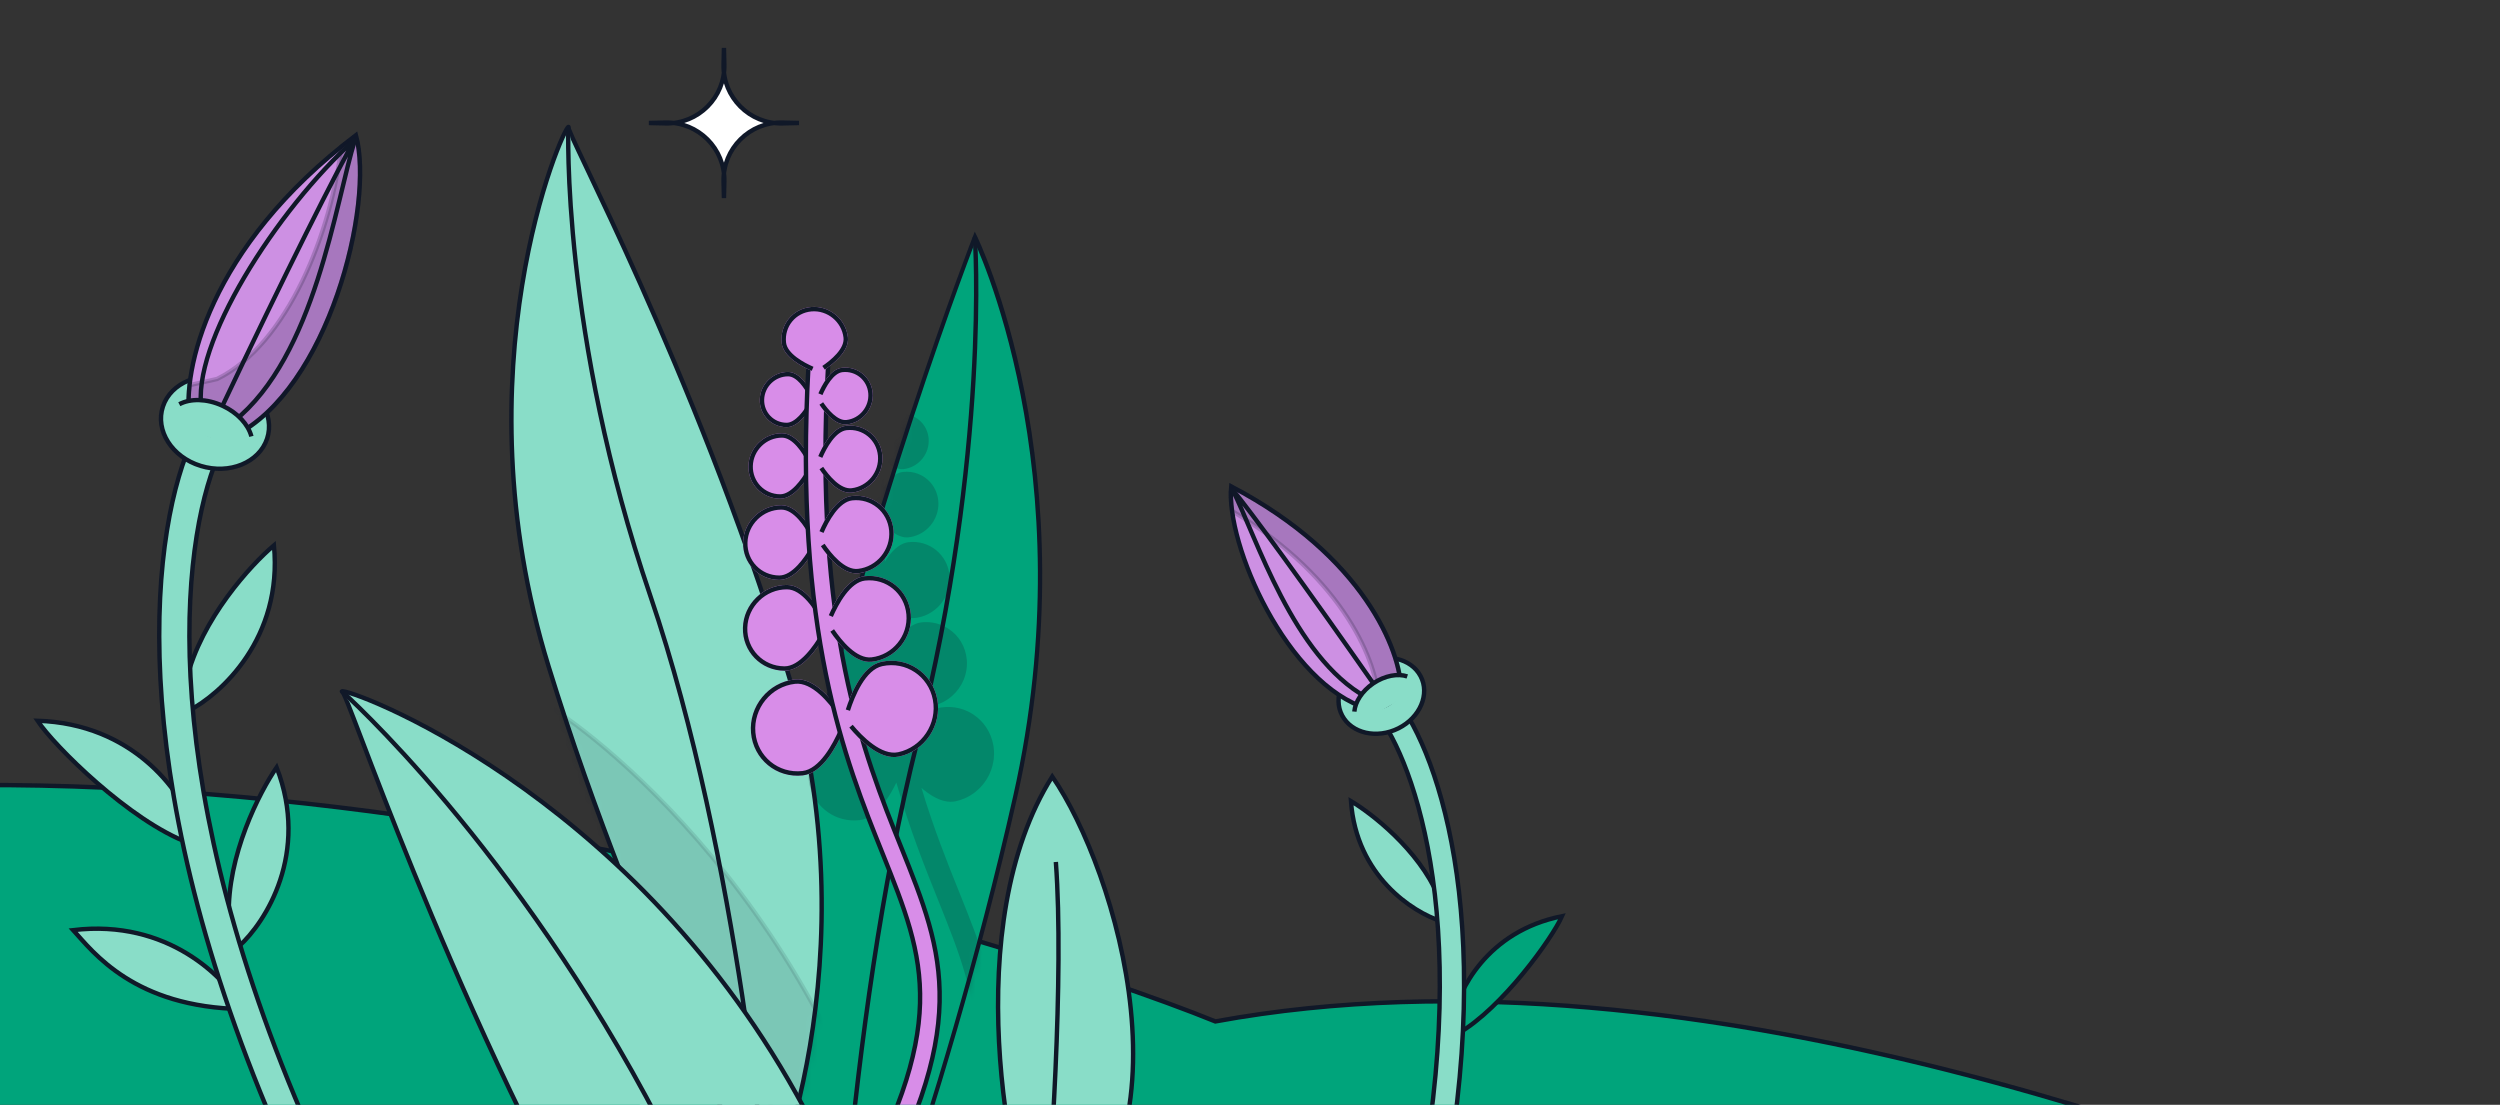 <svg width="396" height="175" viewBox="0 0 396 175" fill="none" xmlns="http://www.w3.org/2000/svg">
<rect x="0" y="0" width="396" height="175" fill="#333333" stroke="none"/>
<path d="M192.511 161.796C269.804 147.596 359.139 184.588 395.266 199.281H-241.003V123.943C-205.716 106.786 -113.841 118.687 -85.937 135.875C16.28 103.63 158.159 147.826 192.511 161.796Z" fill="#00A47B" stroke="#101828" stroke-width="0.7"/>
<path d="M160.825 126.119C149.16 177.934 131.386 221.51 132.179 221.359C132.179 221.359 114.115 184.593 125.773 132.79C137.438 80.974 154.418 37.55 154.418 37.55C154.418 37.55 172.483 74.316 160.825 126.119Z" fill="#00A47B"/>
<path d="M160.825 126.119L161.16 126.148L161.16 126.148L160.825 126.119ZM132.179 221.359L132.492 221.161C132.541 221.26 132.534 221.387 132.473 221.497C132.413 221.608 132.307 221.687 132.191 221.71L132.179 221.359ZM125.773 132.79L125.437 132.761L125.437 132.761L125.773 132.79ZM154.418 37.55L154.101 37.461L154.404 36.686L154.731 37.352L154.418 37.55ZM160.825 126.119L161.16 126.148C155.324 152.074 147.96 175.936 142.155 193.295C139.252 201.975 136.739 209.03 135.002 213.904C134.133 216.343 133.46 218.231 133.028 219.505C132.812 220.144 132.659 220.62 132.573 220.931C132.529 221.091 132.507 221.19 132.5 221.242C132.496 221.274 132.502 221.256 132.495 221.218C132.492 221.2 132.479 221.14 132.427 221.085C132.362 221.017 132.265 220.989 132.168 221.008L132.179 221.359L132.191 221.71C132.081 221.73 131.974 221.7 131.901 221.624C131.841 221.561 131.823 221.487 131.816 221.45C131.802 221.375 131.81 221.298 131.817 221.25C131.831 221.143 131.866 221 131.911 220.835C132.004 220.5 132.163 220.004 132.38 219.365C132.814 218.082 133.49 216.186 134.358 213.751C136.095 208.878 138.606 201.829 141.506 193.157C147.305 175.813 154.661 151.979 160.489 126.089L160.825 126.119ZM132.179 221.359C131.867 221.557 131.866 221.557 131.866 221.556C131.866 221.556 131.866 221.555 131.866 221.555C131.865 221.553 131.864 221.552 131.863 221.549C131.861 221.544 131.857 221.537 131.853 221.528C131.844 221.51 131.831 221.482 131.813 221.446C131.779 221.374 131.728 221.266 131.663 221.124C131.533 220.84 131.343 220.417 131.106 219.861C130.633 218.749 129.97 217.105 129.213 214.97C127.697 210.702 125.798 204.472 124.266 196.621C121.2 180.919 119.594 158.725 125.437 132.761L125.773 132.79L126.109 132.819C120.294 158.658 121.891 180.748 124.943 196.38C126.469 204.196 128.358 210.395 129.865 214.639C130.619 216.761 131.276 218.393 131.745 219.494C131.98 220.045 132.167 220.463 132.295 220.742C132.36 220.882 132.409 220.987 132.442 221.057C132.459 221.092 132.471 221.118 132.48 221.136C132.484 221.144 132.487 221.151 132.489 221.155C132.49 221.157 132.491 221.158 132.491 221.159C132.492 221.16 132.492 221.16 132.492 221.16C132.492 221.161 132.492 221.161 132.179 221.359ZM125.773 132.79L125.437 132.761C131.273 106.837 138.439 83.013 144.145 65.672C146.998 57.001 149.486 49.95 151.262 45.065C152.15 42.623 152.859 40.723 153.347 39.433C153.591 38.788 153.779 38.295 153.907 37.964C153.97 37.798 154.019 37.673 154.051 37.589C154.068 37.546 154.08 37.515 154.088 37.493C154.093 37.483 154.096 37.475 154.098 37.469C154.099 37.467 154.1 37.465 154.1 37.463C154.1 37.463 154.101 37.462 154.101 37.462C154.101 37.462 154.101 37.461 154.418 37.55C154.736 37.638 154.736 37.638 154.736 37.639C154.736 37.639 154.735 37.639 154.735 37.64C154.735 37.641 154.734 37.643 154.733 37.646C154.731 37.651 154.728 37.659 154.724 37.669C154.716 37.69 154.703 37.722 154.687 37.763C154.655 37.847 154.607 37.971 154.543 38.136C154.416 38.466 154.228 38.957 153.985 39.601C153.499 40.888 152.79 42.785 151.904 45.224C150.131 50.101 147.645 57.144 144.795 65.806C139.095 83.131 131.937 106.928 126.109 132.819L125.773 132.79ZM154.418 37.55C154.731 37.352 154.731 37.352 154.731 37.352C154.732 37.353 154.732 37.353 154.732 37.354C154.733 37.355 154.734 37.357 154.735 37.359C154.737 37.364 154.741 37.371 154.745 37.38C154.754 37.399 154.767 37.426 154.784 37.462C154.819 37.535 154.869 37.642 154.935 37.784C155.065 38.069 155.255 38.492 155.491 39.047C155.965 40.159 156.627 41.804 157.385 43.938C158.901 48.207 160.799 54.437 162.332 62.288C165.398 77.99 167.004 100.184 161.16 126.148L160.825 126.119L160.489 126.089C166.304 100.251 164.707 78.16 161.655 62.528C160.129 54.713 158.239 48.513 156.733 44.27C155.979 42.148 155.321 40.515 154.852 39.414C154.618 38.863 154.431 38.446 154.302 38.166C154.238 38.027 154.189 37.921 154.155 37.851C154.139 37.816 154.126 37.79 154.118 37.773C154.114 37.764 154.111 37.758 154.109 37.754C154.108 37.752 154.107 37.75 154.106 37.749C154.106 37.749 154.106 37.748 154.106 37.748C154.106 37.748 154.106 37.748 154.418 37.55Z" fill="#101828"/>
<path d="M131.901 220.621C131.901 220.621 133.746 163.505 145.299 117.439C156.853 71.373 154.415 37.554 154.415 37.554" fill="#00A47B"/>
<path d="M131.901 220.621C131.901 220.621 133.746 163.505 145.299 117.439C156.853 71.373 154.415 37.554 154.415 37.554" stroke="#101828" stroke-width="0.7"/>
<path d="M86.896 105.564C101.432 152.653 122.12 190.751 121.271 190.757C121.271 190.757 138.953 152.376 124.424 105.298C109.889 58.209 89.2 20.111 90.049 20.105C89.193 20.111 72.367 58.486 86.896 105.564Z" fill="#89DDC8" stroke="#101828" stroke-width="0.7" stroke-linejoin="round"/>
<path d="M121.512 190.011C121.512 190.011 117.195 136.027 103.015 94.386C88.834 52.746 90.03 20.115 90.03 20.115" fill="#89DDC8"/>
<path d="M121.512 190.011C121.512 190.011 117.195 136.027 103.015 94.386C88.834 52.746 90.03 20.115 90.03 20.115" stroke="#101828" stroke-width="0.7"/>
<mask id="mask0_7177_51448" style="mask-type:alpha" maskUnits="userSpaceOnUse" x="80" y="19" width="51" height="173">
<path d="M86.894 105.564C101.43 152.653 122.118 190.751 121.269 190.757C121.269 190.757 138.951 152.376 124.423 105.298C109.887 58.209 89.198 20.111 90.047 20.105C89.191 20.111 72.365 58.486 86.894 105.564Z" fill="#89DDC8" stroke="#101828" stroke-width="0.7" stroke-linejoin="round"/>
</mask>
<g mask="url(#mask0_7177_51448)">
<path opacity="0.11" d="M141.501 189.953C156.849 243.325 160.857 292.042 161.661 291.521C161.661 291.521 121.334 266.333 105.985 212.976C90.637 159.605 86.629 110.887 85.825 111.408C86.636 110.883 126.152 136.597 141.501 189.953Z" fill="#101828" stroke="#101828" stroke-width="0.7" stroke-miterlimit="10"/>
</g>
<path d="M126.162 173.336C153.194 221.819 168.128 268.352 168.793 267.661C168.793 267.661 123.816 252.312 96.787 203.844C69.755 155.362 54.821 108.829 54.156 109.519C54.826 108.823 99.133 124.868 126.162 173.336Z" fill="#89DDC8" stroke="#101828" stroke-width="0.7" stroke-linejoin="round"/>
<path d="M167.989 267.289C167.989 267.289 127.405 221.812 104.531 177.854C81.657 133.895 54.17 109.521 54.17 109.521" fill="#89DDC8"/>
<path d="M167.989 267.289C167.989 267.289 127.405 221.812 104.531 177.854C81.657 133.895 54.17 109.521 54.17 109.521" stroke="#101828" stroke-width="0.7"/>
<path d="M165.216 198.732C159.381 186.628 151.976 146.268 166.678 123.005C176.808 137.648 190.227 181.564 165.216 198.732Z" fill="#89DDC8"/>
<path d="M165.216 198.732C159.381 186.628 151.976 146.268 166.678 123.005C176.808 137.648 190.227 181.564 165.216 198.732ZM165.216 198.732C166.448 185.511 168.578 154.564 167.246 136.536" stroke="#101828" stroke-width="0.7"/>
<mask id="mask1_7177_51448" style="mask-type:alpha" maskUnits="userSpaceOnUse" x="121" y="36" width="45" height="186">
<path d="M160.842 126.118C149.177 177.933 131.404 221.509 132.197 221.358C132.197 221.358 114.132 184.592 125.791 132.789C137.455 80.973 154.436 37.549 154.436 37.549C154.436 37.549 172.501 74.315 160.842 126.118Z" fill="#00A47B"/>
<path d="M160.842 126.118L161.178 126.147L161.178 126.147L160.842 126.118ZM132.197 221.358L132.51 221.16C132.559 221.259 132.552 221.386 132.491 221.496C132.43 221.607 132.324 221.687 132.208 221.709L132.197 221.358ZM125.791 132.789L125.455 132.76L125.455 132.76L125.791 132.789ZM154.436 37.549L154.119 37.46L154.422 36.685L154.749 37.351L154.436 37.549ZM160.842 126.118L161.178 126.147C155.341 152.073 147.977 175.935 142.172 193.294C139.27 201.974 136.757 209.029 135.02 213.903C134.151 216.342 133.477 218.23 133.046 219.504C132.829 220.143 132.677 220.619 132.591 220.93C132.547 221.09 132.525 221.189 132.518 221.241C132.514 221.273 132.52 221.255 132.513 221.217C132.509 221.199 132.497 221.139 132.445 221.084C132.38 221.016 132.283 220.988 132.185 221.007L132.197 221.358L132.208 221.709C132.098 221.73 131.991 221.699 131.918 221.623C131.859 221.56 131.84 221.486 131.834 221.449C131.82 221.374 131.828 221.297 131.834 221.249C131.849 221.142 131.883 220.999 131.929 220.834C132.022 220.499 132.181 220.003 132.397 219.364C132.832 218.081 133.508 216.185 134.376 213.75C136.113 208.877 138.623 201.828 141.523 193.156C147.323 175.812 154.678 151.978 160.507 126.088L160.842 126.118ZM132.197 221.358C131.884 221.556 131.884 221.556 131.884 221.555C131.884 221.555 131.883 221.554 131.883 221.554C131.882 221.552 131.882 221.551 131.88 221.548C131.878 221.544 131.875 221.537 131.87 221.527C131.861 221.509 131.848 221.482 131.831 221.445C131.797 221.373 131.746 221.265 131.681 221.123C131.55 220.839 131.361 220.416 131.124 219.86C130.65 218.748 129.988 217.104 129.23 214.969C127.714 210.701 125.816 204.471 124.283 196.62C121.217 180.918 119.612 158.724 125.455 132.76L125.791 132.789L126.126 132.818C120.311 158.657 121.909 180.747 124.961 196.379C126.487 204.195 128.376 210.394 129.883 214.638C130.636 216.76 131.294 218.392 131.763 219.494C131.997 220.044 132.185 220.462 132.313 220.741C132.377 220.881 132.427 220.986 132.46 221.056C132.476 221.091 132.489 221.117 132.497 221.135C132.502 221.143 132.505 221.15 132.507 221.154C132.508 221.156 132.509 221.157 132.509 221.158C132.509 221.159 132.509 221.159 132.51 221.16C132.51 221.16 132.51 221.16 132.197 221.358ZM125.791 132.789L125.455 132.76C131.291 106.836 138.456 83.012 144.162 65.671C147.015 57 149.504 49.949 151.279 45.064C152.167 42.622 152.877 40.722 153.364 39.432C153.608 38.787 153.797 38.294 153.924 37.963C153.988 37.797 154.036 37.672 154.069 37.587C154.085 37.545 154.098 37.514 154.106 37.492C154.11 37.482 154.113 37.474 154.115 37.468C154.116 37.466 154.117 37.464 154.118 37.462C154.118 37.462 154.118 37.461 154.118 37.461C154.118 37.461 154.119 37.46 154.436 37.549C154.754 37.637 154.753 37.637 154.753 37.638C154.753 37.638 154.753 37.639 154.753 37.639C154.752 37.64 154.752 37.642 154.751 37.645C154.748 37.65 154.745 37.658 154.741 37.668C154.733 37.689 154.721 37.721 154.705 37.762C154.673 37.846 154.624 37.971 154.561 38.135C154.434 38.465 154.246 38.956 154.003 39.6C153.516 40.887 152.808 42.784 151.922 45.222C150.149 50.1 147.663 57.143 144.813 65.805C139.112 83.13 131.955 106.927 126.126 132.818L125.791 132.789ZM154.436 37.549C154.749 37.351 154.749 37.351 154.749 37.351C154.749 37.352 154.749 37.352 154.75 37.353C154.75 37.354 154.751 37.356 154.752 37.358C154.755 37.363 154.758 37.37 154.763 37.379C154.772 37.398 154.785 37.425 154.802 37.461C154.836 37.533 154.887 37.641 154.952 37.783C155.083 38.068 155.272 38.49 155.509 39.046C155.982 40.158 156.645 41.803 157.403 43.937C158.919 48.206 160.817 54.436 162.35 62.287C165.415 77.989 167.021 100.183 161.178 126.147L160.842 126.118L160.507 126.088C166.322 100.25 164.724 78.159 161.672 62.527C160.146 54.712 158.257 48.512 156.75 44.269C155.997 42.147 155.339 40.514 154.87 39.413C154.635 38.862 154.448 38.445 154.32 38.165C154.256 38.026 154.206 37.92 154.173 37.85C154.156 37.815 154.144 37.789 154.135 37.772C154.131 37.763 154.128 37.757 154.126 37.753C154.125 37.751 154.124 37.749 154.124 37.748C154.124 37.748 154.123 37.747 154.123 37.747C154.123 37.747 154.123 37.747 154.436 37.549Z" fill="#101828"/>
</mask>
<g mask="url(#mask1_7177_51448)">
<path opacity="0.2" d="M137.996 55.926C138.258 55.929 138.516 55.953 138.769 55.995C138.853 56.009 138.936 56.025 139.02 56.043C139.269 56.097 139.513 56.169 139.749 56.258C139.828 56.287 139.906 56.318 139.983 56.352C140.601 56.618 141.163 57 141.639 57.472C141.698 57.531 141.756 57.591 141.812 57.652C142.096 57.961 142.345 58.303 142.551 58.674C142.629 58.814 142.699 58.959 142.765 59.107C142.94 59.506 143.069 59.931 143.142 60.376C143.156 60.463 143.168 60.551 143.178 60.64C143.2 60.844 143.198 61.047 143.174 61.247C143.166 61.313 143.155 61.38 143.143 61.445C143.091 61.709 143.003 61.968 142.889 62.22C142.831 62.346 142.767 62.47 142.697 62.592C142.488 62.957 142.226 63.303 141.944 63.623C141.66 63.945 141.349 64.248 141.036 64.523C140.932 64.615 140.827 64.704 140.723 64.79C140.607 64.885 140.492 64.976 140.379 65.064C140.379 65.101 140.381 65.139 140.379 65.178H140.38C140.348 65.749 140.318 66.316 140.29 66.879C140.57 66.547 140.885 66.244 141.231 66.011L141.383 65.915C141.689 65.733 142.018 65.608 142.369 65.568C142.52 65.552 142.669 65.543 142.816 65.541C143.407 65.535 143.973 65.649 144.489 65.862C144.554 65.889 144.618 65.917 144.681 65.947C144.701 65.957 144.722 65.968 144.742 65.978C144.884 66.049 145.021 66.127 145.153 66.212C145.197 66.24 145.241 66.269 145.284 66.299C145.396 66.377 145.504 66.46 145.608 66.549C145.695 66.623 145.78 66.699 145.861 66.78C146.204 67.123 146.488 67.526 146.699 67.976C146.79 68.168 146.867 68.369 146.929 68.577C146.99 68.782 147.036 68.995 147.066 69.214C147.077 69.291 147.087 69.369 147.094 69.447C147.305 71.856 145.521 74.04 143.118 74.309C142.187 74.413 141.303 73.894 140.585 73.258C140.494 73.177 140.405 73.094 140.318 73.01C140.23 72.924 140.144 72.836 140.061 72.747C140.02 74.225 139.995 75.673 139.98 77.093C140.079 76.947 140.181 76.802 140.287 76.661C141.001 75.717 141.926 74.876 143.025 74.753C144.72 74.564 146.288 75.212 147.335 76.368C147.39 76.429 147.443 76.492 147.495 76.556C148.121 77.319 148.531 78.278 148.625 79.351C148.649 79.618 148.652 79.884 148.635 80.145C148.612 80.494 148.555 80.835 148.467 81.165C148.445 81.248 148.421 81.33 148.396 81.411C148.266 81.817 148.088 82.204 147.869 82.564C147.825 82.637 147.78 82.708 147.732 82.778C147.638 82.918 147.537 83.053 147.431 83.184C147.217 83.445 146.98 83.686 146.722 83.903C146.592 84.012 146.458 84.115 146.318 84.212C146.179 84.308 146.035 84.398 145.886 84.481C145.774 84.544 145.658 84.601 145.541 84.655C145.037 84.89 144.49 85.05 143.912 85.114C143.844 85.122 143.775 85.126 143.707 85.128C143.435 85.136 143.167 85.102 142.905 85.032C142.643 84.963 142.386 84.859 142.138 84.731C141.703 84.505 141.292 84.201 140.918 83.869C140.587 83.576 140.279 83.254 139.997 82.932C140.03 84.995 140.092 86.993 140.18 88.929C140.36 88.643 140.553 88.361 140.759 88.089C141.59 86.989 142.66 86.02 143.926 85.879C147.233 85.509 150.125 87.893 150.416 91.206C150.516 92.344 150.292 93.445 149.82 94.416C149.692 94.681 149.545 94.936 149.381 95.18C148.453 96.559 146.984 97.564 145.259 97.847C145.157 97.863 145.055 97.877 144.952 97.889C144.716 97.915 144.481 97.912 144.25 97.884C143.942 97.846 143.638 97.763 143.343 97.645C143.195 97.587 143.048 97.52 142.904 97.445C142.761 97.371 142.619 97.288 142.48 97.2C142.341 97.112 142.204 97.018 142.07 96.919C142.004 96.87 141.937 96.819 141.872 96.768C141.741 96.664 141.614 96.557 141.489 96.446C141.364 96.335 141.24 96.22 141.12 96.103C140.939 95.925 140.765 95.741 140.598 95.557C140.802 98.057 141.053 100.444 141.342 102.727C141.659 102.16 142.025 101.577 142.435 101.034C143.359 99.811 144.545 98.74 145.943 98.583C147.089 98.455 148.191 98.625 149.173 99.031C149.566 99.194 149.94 99.394 150.29 99.629C150.64 99.863 150.966 100.132 151.264 100.43C151.338 100.504 151.411 100.581 151.482 100.659C151.695 100.894 151.89 101.145 152.067 101.41C152.126 101.499 152.183 101.589 152.238 101.681C152.731 102.506 153.05 103.459 153.141 104.492C153.337 106.733 152.398 108.845 150.806 110.245C150.523 110.494 150.221 110.722 149.899 110.923C149.555 111.137 149.19 111.319 148.808 111.471C148.757 111.491 148.707 111.511 148.655 111.53C148.156 111.714 147.628 111.843 147.079 111.904C145.689 112.059 144.352 111.285 143.244 110.304C142.926 110.022 142.624 109.719 142.34 109.41C142.823 112.198 143.364 114.814 143.944 117.278C144.236 116.614 144.576 115.927 144.971 115.279C145.027 115.187 145.084 115.096 145.143 115.005C145.226 114.876 145.313 114.749 145.401 114.623C146.245 113.425 147.311 112.427 148.618 112.146C148.745 112.119 148.872 112.095 148.998 112.074C149.251 112.033 149.502 112.006 149.752 111.991C150.002 111.976 150.25 111.974 150.496 111.984C150.742 111.995 150.985 112.018 151.226 112.053C151.466 112.087 151.703 112.133 151.936 112.19C152.168 112.248 152.397 112.318 152.621 112.397C152.846 112.477 153.066 112.569 153.28 112.67C153.602 112.822 153.911 112.997 154.206 113.193C154.599 113.456 154.967 113.757 155.304 114.093C155.64 114.429 155.945 114.8 156.213 115.201C156.347 115.402 156.471 115.61 156.586 115.826C156.701 116.042 156.806 116.265 156.899 116.494C156.993 116.724 157.077 116.96 157.148 117.203C157.22 117.446 157.28 117.695 157.328 117.95C157.352 118.077 157.373 118.204 157.391 118.331C157.443 118.712 157.464 119.092 157.459 119.469C157.455 119.72 157.439 119.969 157.411 120.216C157.397 120.339 157.38 120.462 157.36 120.584C157.281 121.072 157.154 121.549 156.985 122.008C156.901 122.238 156.806 122.463 156.7 122.684C156.647 122.794 156.592 122.902 156.534 123.01C156.361 123.332 156.165 123.642 155.949 123.938C155.733 124.232 155.497 124.513 155.241 124.775C154.986 125.038 154.711 125.283 154.419 125.508C153.932 125.883 153.398 126.202 152.823 126.454C152.593 126.555 152.357 126.644 152.115 126.723C151.873 126.801 151.625 126.868 151.372 126.922C151.181 126.963 150.988 126.988 150.796 126.998C150.7 127.003 150.603 127.003 150.507 127.001C149.93 126.988 149.353 126.851 148.791 126.627C148.416 126.478 148.048 126.291 147.691 126.078C147.602 126.025 147.514 125.97 147.426 125.914C147.25 125.802 147.077 125.684 146.908 125.562C146.896 125.553 146.883 125.543 146.871 125.534C146.713 125.419 146.557 125.3 146.404 125.178C146.254 125.058 146.107 124.934 145.963 124.81C147.887 131.216 150.007 136.501 151.901 141.218C155.354 149.81 158.243 156.997 158.046 165.919C157.849 174.842 154.567 185.474 145.751 200.986L145.75 200.988C145.491 201.438 145.077 201.725 144.603 201.833L144.601 201.834C144.181 201.926 143.729 201.877 143.317 201.654L143.314 201.652C142.451 201.168 142.149 200.052 142.648 199.203C151.077 184.381 154.246 174.446 154.474 166.116C154.701 157.786 151.992 151.033 148.584 142.544C146.471 137.284 144.082 131.335 141.982 123.962C141.55 124.861 140.977 125.908 140.287 126.871C140.219 126.966 140.153 127.063 140.082 127.156C140.017 127.243 139.95 127.328 139.883 127.413C139.344 128.09 138.734 128.709 138.059 129.164C137.468 129.562 136.827 129.834 136.142 129.911C135.239 130.012 134.362 129.949 133.538 129.745C133.42 129.716 133.304 129.684 133.188 129.649C132.496 129.441 131.845 129.131 131.255 128.735C131.157 128.67 131.06 128.602 130.965 128.531C130.395 128.108 129.888 127.601 129.463 127.026C129.321 126.835 129.189 126.635 129.065 126.429C128.881 126.119 128.717 125.794 128.578 125.455C128.532 125.342 128.488 125.227 128.447 125.111C128.366 124.879 128.294 124.642 128.235 124.398C128.206 124.277 128.179 124.154 128.155 124.029C128.108 123.781 128.073 123.527 128.051 123.269C127.892 121.462 128.388 119.729 129.341 118.312C129.409 118.211 129.48 118.112 129.553 118.014C130.498 116.741 131.824 115.756 133.375 115.254C133.494 115.215 133.615 115.18 133.736 115.147C134.102 115.049 134.479 114.977 134.865 114.934C134.962 114.923 135.059 114.916 135.156 114.913C135.35 114.907 135.542 114.916 135.733 114.939C135.925 114.963 136.115 115.001 136.303 115.051C136.397 115.076 136.49 115.103 136.583 115.134C137.048 115.288 137.5 115.515 137.934 115.789C138.107 115.899 138.277 116.017 138.444 116.141C138.695 116.326 138.938 116.525 139.172 116.732C139.329 116.872 139.483 117.015 139.634 117.162C139.915 117.437 140.183 117.723 140.437 118.011C139.791 115.263 139.194 112.332 138.669 109.19C138.204 109.883 137.642 110.632 137.008 111.298C136.677 111.645 136.323 111.973 135.949 112.262C135.8 112.377 135.648 112.486 135.492 112.587C134.948 112.94 134.369 113.195 133.766 113.29C133.593 113.317 133.419 113.331 133.243 113.33C132.782 113.328 132.333 113.281 131.901 113.19C131.362 113.078 130.848 112.899 130.369 112.663C130.082 112.522 129.807 112.359 129.546 112.179L129.29 111.992C128.849 111.653 128.456 111.257 128.116 110.817C127.94 110.59 127.778 110.35 127.634 110.1C127.475 109.824 127.336 109.535 127.218 109.235C127.021 108.736 126.884 108.205 126.815 107.652C126.774 107.321 126.757 106.981 126.767 106.636C126.865 102.952 129.946 99.955 133.632 99.968C133.877 99.969 134.116 99.999 134.351 100.052C134.787 100.15 135.204 100.331 135.6 100.571C135.828 100.71 136.049 100.867 136.262 101.039C136.475 101.211 136.681 101.397 136.878 101.594C136.943 101.659 137.008 101.726 137.071 101.793C137.135 101.86 137.198 101.928 137.26 101.997C137.384 102.136 137.505 102.278 137.623 102.423C137.653 102.46 137.681 102.498 137.711 102.535C137.439 100.304 137.202 97.977 137.008 95.545C136.632 96.089 136.192 96.662 135.7 97.178C134.957 97.957 134.071 98.637 133.106 98.862C132.958 98.897 132.807 98.921 132.655 98.933C132.579 98.939 132.503 98.942 132.426 98.941C132.126 98.94 131.831 98.917 131.545 98.872C131.354 98.842 131.166 98.802 130.982 98.754C130.615 98.657 130.263 98.526 129.931 98.362C129.764 98.28 129.603 98.19 129.446 98.093C129.29 97.996 129.139 97.891 128.994 97.779C128.849 97.668 128.709 97.55 128.576 97.425C128.243 97.112 127.948 96.759 127.699 96.373C127.6 96.219 127.508 96.059 127.424 95.894C127.339 95.73 127.263 95.561 127.194 95.387C127.126 95.213 127.066 95.035 127.015 94.853C126.963 94.672 126.921 94.487 126.888 94.298C126.821 93.921 126.792 93.53 126.803 93.13C126.805 93.03 126.811 92.931 126.818 92.832C126.841 92.536 126.886 92.245 126.952 91.962C127.5 89.605 129.469 87.764 131.878 87.404C132.167 87.361 132.463 87.34 132.763 87.341C132.839 87.341 132.915 87.344 132.99 87.351C133.141 87.363 133.289 87.388 133.435 87.423C134.381 87.652 135.224 88.329 135.919 89.103C136.181 89.396 136.424 89.708 136.65 90.022C136.543 87.868 136.467 85.638 136.427 83.327C136.134 83.735 135.803 84.153 135.438 84.535C134.742 85.265 133.898 85.902 132.974 86.047C132.842 86.068 132.708 86.079 132.573 86.078L132.312 86.07C132.219 86.065 132.126 86.057 132.033 86.047C131.887 86.031 131.743 86.008 131.601 85.98C131.503 85.96 131.407 85.939 131.312 85.914C129.385 85.408 127.948 83.783 127.696 81.77C127.665 81.519 127.652 81.261 127.659 80.999C127.666 80.737 127.693 80.479 127.738 80.228C127.799 79.892 127.891 79.568 128.014 79.258C128.136 78.948 128.288 78.651 128.465 78.373C128.509 78.303 128.555 78.235 128.603 78.168C128.745 77.966 128.901 77.775 129.069 77.595C129.126 77.535 129.183 77.476 129.242 77.419C129.419 77.247 129.608 77.087 129.808 76.941C129.874 76.893 129.941 76.846 130.01 76.801C130.147 76.71 130.289 76.625 130.435 76.547C130.507 76.508 130.581 76.471 130.656 76.436C130.956 76.294 131.271 76.18 131.597 76.098C131.841 76.036 132.092 75.991 132.348 75.966C132.518 75.949 132.691 75.941 132.866 75.941C133.941 75.945 134.885 76.653 135.63 77.482C135.908 77.793 136.165 78.127 136.396 78.461C136.403 76.657 136.43 74.807 136.48 72.909C136.331 73.095 136.174 73.279 136.008 73.453C135.468 74.019 134.817 74.523 134.1 74.69C133.934 74.729 133.765 74.75 133.593 74.749C132.416 74.745 131.367 74.266 130.621 73.493C130.549 73.418 130.481 73.34 130.414 73.26C130.209 73.013 130.033 72.742 129.89 72.451C129.659 71.983 129.512 71.465 129.472 70.915C129.466 70.843 129.463 70.771 129.461 70.698C129.459 70.626 129.46 70.553 129.462 70.48C129.464 70.406 129.467 70.333 129.473 70.261C129.478 70.188 129.486 70.116 129.495 70.044C129.55 69.615 129.67 69.205 129.842 68.823C129.956 68.569 130.095 68.327 130.254 68.101C130.334 67.987 130.418 67.878 130.508 67.772C130.867 67.352 131.303 67 131.793 66.738C131.873 66.695 131.956 66.656 132.039 66.618C132.59 66.367 133.198 66.226 133.836 66.228C134.748 66.232 135.546 66.832 136.168 67.525C136.34 67.717 136.502 67.921 136.652 68.126C136.692 67.245 136.735 66.355 136.784 65.454C136.157 65.141 135.445 64.736 134.805 64.25C134.22 63.806 133.675 63.28 133.319 62.68C133.106 62.32 132.961 61.934 132.915 61.523C132.866 61.079 132.873 60.643 132.933 60.224C132.945 60.14 132.959 60.056 132.975 59.974C133.023 59.726 133.089 59.485 133.172 59.251C133.199 59.173 133.229 59.096 133.261 59.02C133.355 58.792 133.465 58.572 133.591 58.361C133.926 57.801 134.368 57.31 134.894 56.919C135.025 56.821 135.161 56.729 135.303 56.645C135.603 56.464 135.925 56.315 136.265 56.199C136.388 56.157 136.514 56.12 136.642 56.087C136.908 56.019 137.184 55.97 137.469 55.945C137.646 55.93 137.822 55.923 137.996 55.926Z" fill="#101828"/>
</g>
<path d="M124.267 105.895C126.879 105.904 129.229 102.431 130.293 100.582C130.679 99.913 130.896 99.457 130.896 99.457C130.896 99.457 130.699 98.983 130.34 98.292C129.376 96.436 127.248 93.014 124.655 93.005C121.096 92.992 118.121 95.887 118.026 99.443C117.931 102.999 120.709 105.883 124.267 105.895Z" fill="#D88DE8" stroke="#D88DE8" stroke-width="0.7" stroke-linejoin="round"/>
<path d="M130.293 100.582C129.229 102.431 126.879 105.904 124.267 105.895C120.709 105.883 117.931 102.999 118.026 99.443C118.121 95.887 121.096 92.992 124.655 93.005C127.248 93.014 129.376 96.436 130.34 98.292" stroke="#101828" stroke-width="0.7" stroke-linejoin="round"/>
<path d="M123.443 91.506C125.698 91.513 127.726 88.515 128.645 86.919C128.978 86.341 129.165 85.947 129.165 85.947C129.165 85.947 128.995 85.538 128.685 84.942C127.853 83.34 126.016 80.385 123.777 80.377C120.705 80.367 118.136 82.866 118.054 85.936C117.972 89.005 120.371 91.495 123.443 91.506Z" fill="#D88DE8" stroke="#D88DE8" stroke-width="0.7" stroke-linejoin="round"/>
<path d="M128.645 86.919C127.726 88.515 125.698 91.513 123.443 91.506C120.371 91.495 117.972 89.005 118.054 85.936C118.136 82.866 120.705 80.367 123.777 80.377C126.016 80.385 127.853 83.34 128.685 84.942" stroke="#101828" stroke-width="0.7" stroke-linejoin="round"/>
<path d="M123.582 78.641C125.54 78.648 127.301 76.044 128.1 74.659C128.389 74.157 128.552 73.815 128.552 73.815C128.552 73.815 128.404 73.46 128.135 72.942C127.412 71.55 125.817 68.985 123.873 68.978C121.205 68.969 118.974 71.139 118.903 73.805C118.832 76.47 120.915 78.632 123.582 78.641Z" fill="#D88DE8" stroke="#D88DE8" stroke-width="0.7" stroke-linejoin="round"/>
<path d="M128.1 74.659C127.301 76.044 125.54 78.648 123.582 78.641C120.915 78.632 118.832 76.47 118.903 73.805C118.974 71.139 121.205 68.969 123.873 68.978C125.817 68.985 127.412 71.55 128.135 72.942" stroke="#101828" stroke-width="0.7" stroke-linejoin="round"/>
<path d="M124.594 67.314C126.225 67.32 127.691 65.151 128.356 63.997C128.597 63.579 128.733 63.294 128.733 63.294C128.733 63.294 128.609 62.999 128.385 62.567C127.784 61.409 126.455 59.272 124.836 59.266C122.614 59.258 120.757 61.066 120.697 63.286C120.638 65.506 122.372 67.306 124.594 67.314Z" fill="#D88DE8" stroke="#D88DE8" stroke-width="0.7" stroke-linejoin="round"/>
<path d="M128.356 63.997C127.691 65.151 126.225 67.32 124.594 67.314C122.372 67.306 120.638 65.506 120.697 63.286C120.757 61.066 122.614 59.258 124.836 59.266C126.455 59.272 127.784 61.409 128.385 62.567" stroke="#101828" stroke-width="0.7" stroke-linejoin="round"/>
<path d="M127.139 122.477C130.07 122.15 132.258 117.95 133.215 115.739C133.561 114.938 133.746 114.398 133.746 114.398C133.746 114.398 133.464 113.892 132.972 113.164C131.652 111.207 128.825 107.644 125.915 107.969C121.922 108.415 118.957 112.048 119.308 116.048C119.659 120.049 123.147 122.924 127.139 122.477Z" fill="#D88DE8" stroke="#D88DE8" stroke-width="0.7" stroke-linejoin="round"/>
<path d="M133.215 115.739C132.258 117.95 130.07 122.15 127.139 122.477C123.147 122.924 119.659 120.049 119.308 116.048C118.957 112.048 121.922 108.415 125.915 107.969C128.825 107.644 131.652 111.207 132.972 113.164" stroke="#101828" stroke-width="0.7" stroke-linejoin="round"/>
<path d="M135.574 194.404C135.207 194.485 134.812 194.442 134.453 194.248C133.704 193.828 133.443 192.859 133.875 192.124C150.751 162.45 146.636 152.221 139.826 135.257C133.867 120.424 125.708 100.106 128.069 57.781C128.124 56.928 128.859 56.263 129.71 56.32C130.56 56.376 131.224 57.114 131.168 57.967C128.843 99.606 136.86 119.553 142.705 134.108C149.615 151.305 154.184 162.677 136.57 193.671C136.345 194.061 135.988 194.31 135.574 194.404Z" fill="#D88DE8" stroke="#101828" stroke-width="0.7" stroke-linejoin="round"/>
<path d="M124.165 54.297C124.386 56.287 127.222 57.773 128.714 58.422C129.255 58.657 129.619 58.783 129.619 58.783C129.619 58.783 129.961 58.591 130.453 58.257C131.774 57.361 134.179 55.442 133.96 53.466C133.658 50.756 131.206 48.743 128.505 48.981C125.804 49.219 123.863 51.587 124.165 54.297Z" fill="#D88DE8" stroke="#D88DE8" stroke-width="0.7" stroke-linejoin="round"/>
<path d="M128.714 58.422C127.222 57.773 124.386 56.287 124.165 54.297C123.863 51.587 125.804 49.219 128.505 48.981C131.206 48.743 133.658 50.756 133.96 53.466C134.179 55.442 131.774 57.361 130.453 58.257" stroke="#101828" stroke-width="0.7" stroke-linejoin="round"/>
<path d="M133.418 58.601C131.747 58.788 130.5 61.183 129.955 62.443C129.757 62.9 129.652 63.207 129.652 63.207C129.652 63.207 129.813 63.496 130.093 63.911C130.845 65.027 132.457 67.058 134.116 66.872C136.392 66.618 138.082 64.547 137.882 62.267C137.682 59.986 135.694 58.347 133.418 58.601Z" fill="#D88DE8" stroke="#D88DE8" stroke-width="0.7" stroke-linejoin="round"/>
<path d="M129.955 62.443C130.5 61.183 131.747 58.788 133.418 58.601C135.694 58.347 137.682 59.986 137.882 62.267C138.082 64.547 136.392 66.618 134.116 66.872C132.457 67.058 130.845 65.027 130.093 63.911" stroke="#101828" stroke-width="0.7" stroke-linejoin="round"/>
<path d="M134.077 67.791C132.079 68.015 130.587 70.878 129.935 72.385C129.699 72.931 129.573 73.299 129.573 73.299C129.573 73.299 129.765 73.644 130.1 74.141C131 75.475 132.928 77.904 134.912 77.683C137.634 77.378 139.655 74.902 139.416 72.174C139.177 69.447 136.799 67.487 134.077 67.791Z" fill="#D88DE8" stroke="#D88DE8" stroke-width="0.7" stroke-linejoin="round"/>
<path d="M129.935 72.385C130.587 70.878 132.079 68.015 134.077 67.791C136.799 67.487 139.177 69.447 139.416 72.174C139.655 74.902 137.634 77.378 134.912 77.683C132.928 77.904 131 75.475 130.1 74.141" stroke="#101828" stroke-width="0.7" stroke-linejoin="round"/>
<path d="M134.96 78.915C132.628 79.176 130.888 82.517 130.127 84.275C129.852 84.912 129.705 85.342 129.705 85.342C129.705 85.342 129.929 85.744 130.32 86.324C131.37 87.88 133.619 90.714 135.933 90.456C139.109 90.1 141.468 87.211 141.188 84.029C140.909 80.847 138.135 78.56 134.96 78.915Z" fill="#D88DE8" stroke="#D88DE8" stroke-width="0.7" stroke-linejoin="round"/>
<path d="M130.127 84.275C130.888 82.517 132.628 79.176 134.96 78.915C138.135 78.56 140.909 80.847 141.188 84.029C141.468 87.211 139.109 90.1 135.933 90.456C133.619 90.714 131.37 87.88 130.32 86.324" stroke="#101828" stroke-width="0.7" stroke-linejoin="round"/>
<path d="M136.985 91.617C134.389 91.907 132.451 95.628 131.604 97.586C131.297 98.295 131.133 98.773 131.133 98.773C131.133 98.773 131.383 99.221 131.819 99.867C132.988 101.6 135.492 104.756 138.069 104.468C141.606 104.072 144.232 100.855 143.921 97.311C143.61 93.768 140.521 91.222 136.985 91.617Z" fill="#D88DE8" stroke="#D88DE8" stroke-width="0.7" stroke-linejoin="round"/>
<path d="M131.604 97.586C132.451 95.628 134.389 91.907 136.985 91.617C140.521 91.222 143.61 93.768 143.921 97.311C144.232 100.855 141.606 104.072 138.069 104.468C135.492 104.756 132.988 101.6 131.819 99.867" stroke="#101828" stroke-width="0.7" stroke-linejoin="round"/>
<path d="M139.683 105.177C136.799 105.796 135.038 110.193 134.305 112.488C134.04 113.319 133.909 113.875 133.909 113.875C133.909 113.875 134.24 114.35 134.801 115.026C136.309 116.842 139.475 120.106 142.339 119.492C146.267 118.65 148.858 114.74 148.112 110.795C147.367 106.849 143.612 104.335 139.683 105.177Z" fill="#D88DE8" stroke="#D88DE8" stroke-width="0.7" stroke-linejoin="round"/>
<path d="M134.305 112.488C135.038 110.193 136.799 105.796 139.683 105.177C143.612 104.335 147.367 106.849 148.112 110.795C148.858 114.74 146.267 118.65 142.339 119.492C139.475 120.106 136.309 116.842 134.801 115.026" stroke="#101828" stroke-width="0.7" stroke-linejoin="round"/>
<path d="M43.816 121.55C49.083 135.156 42.043 146.101 37.865 149.874L36.254 145.231C35.927 135.528 41.159 125.401 43.816 121.55Z" fill="#89DDC8" stroke="#101828" stroke-width="0.7"/>
<path d="M38.447 159.844C35.754 154.92 26.614 145.524 11.589 147.332C14.758 150.81 21.255 159.569 38.447 159.844Z" fill="#89DDC8" stroke="#101828" stroke-width="0.7"/>
<path d="M27.519 181.181C42.544 179.374 51.684 188.769 54.376 193.693L49.298 194.131C39.479 192.12 30.688 184.66 27.519 181.181Z" fill="#89DDC8" stroke="#101828" stroke-width="0.7"/>
<path d="M43.394 86.383C44.811 101.107 34.958 109.997 29.854 112.602L29.552 107.627C31.884 98.024 39.752 89.463 43.394 86.383Z" fill="#89DDC8" stroke="#101828" stroke-width="0.7"/>
<path d="M5.947 114.167C21.051 114.642 28.591 125.319 30.473 130.598L29.924 133.534C20.554 130.064 8.526 118.087 5.947 114.167Z" fill="#89DDC8" stroke="#101828" stroke-width="0.7"/>
<path d="M30.672 69.239C24.083 83.039 18.961 121.028 43.434 178.322C55.558 206.704 61.794 226.058 64.837 242.356C67.874 258.625 67.752 271.957 67.025 288.395L71.798 288.605C72.53 272.065 72.673 258.296 69.534 241.48C66.4 224.694 60.016 204.978 47.828 176.445C23.679 119.909 29.188 83.438 34.984 71.299L30.672 69.239Z" fill="#89DDC8"/>
<path d="M30.672 69.239L30.356 69.088L30.507 68.773L30.823 68.923L30.672 69.239ZM43.434 178.322L43.756 178.185L43.434 178.322ZM64.837 242.356L65.181 242.292L64.837 242.356ZM67.025 288.395L67.01 288.745L66.66 288.729L66.675 288.38L67.025 288.395ZM71.798 288.605L72.148 288.621L72.132 288.97L71.783 288.955L71.798 288.605ZM69.534 241.48L69.877 241.416L69.534 241.48ZM47.828 176.445L47.507 176.583L47.828 176.445ZM34.984 71.299L35.135 70.983L35.451 71.134L35.3 71.449L34.984 71.299ZM30.672 69.239L30.988 69.39C24.457 83.068 19.307 120.946 43.756 178.185L43.434 178.322L43.112 178.46C18.616 121.11 23.709 83.01 30.356 69.088L30.672 69.239ZM43.434 178.322L43.756 178.185C55.884 206.578 62.131 225.958 65.181 242.292L64.837 242.356L64.493 242.421C61.456 226.158 55.231 206.83 43.112 178.46L43.434 178.322ZM64.837 242.356L65.181 242.292C68.226 258.601 68.102 271.965 67.375 288.41L67.025 288.395L66.675 288.38C67.402 271.949 67.523 258.649 64.493 242.421L64.837 242.356ZM67.025 288.395L67.041 288.045L71.814 288.256L71.798 288.605L71.783 288.955L67.01 288.745L67.025 288.395ZM71.798 288.605L71.449 288.59C72.18 272.057 72.321 258.32 69.189 241.544L69.534 241.48L69.877 241.416C73.024 258.271 72.88 272.073 72.148 288.621L71.798 288.605ZM69.534 241.48L69.189 241.544C66.062 224.794 59.69 205.104 47.507 176.583L47.828 176.445L48.15 176.308C60.343 204.851 66.737 224.594 69.877 241.416L69.534 241.48ZM47.828 176.445L47.507 176.583C23.334 119.991 28.814 83.408 34.668 71.148L34.984 71.299L35.3 71.449C29.562 83.467 24.025 119.828 48.15 176.308L47.828 176.445ZM34.984 71.299L34.834 71.614L30.521 69.555L30.672 69.239L30.823 68.923L35.135 70.983L34.984 71.299Z" fill="#101828"/>
<ellipse cx="8.633" cy="7.228" rx="8.633" ry="7.228" transform="matrix(-0.956 -0.294 -0.314 0.949 44.58 62.617)" fill="#89DDC8" stroke="#101828" stroke-width="0.7"/>
<path d="M56.38 21.42C32.835 39.254 28.883 58.979 30.045 66.289C31.525 68.559 34.263 69.665 36.923 69.067L37.084 69.031C51.981 61.728 59.37 32.414 56.38 21.42Z" fill="#CD90E3" stroke="#101828" stroke-width="0.7"/>
<path opacity="0.2" d="M37.084 69.031C51.981 61.728 59.37 32.414 56.38 21.42C55.58 22.026 54.802 22.635 54.047 23.244C52.586 36.491 45.621 54.522 34.385 60.031L30.021 61.011C29.79 63.139 29.829 64.929 30.045 66.289L32.504 68.26L37.084 69.031Z" fill="#101828" stroke="#101828" stroke-width="0.7" stroke-miterlimit="10"/>
<path d="M31.96 64.912C30.133 54.706 43.725 33.299 56.255 22.056C53.658 26.413 45.276 43.119 34.66 65.486M56.255 22.056C53.108 32.131 49.924 56.461 37.038 66.728" stroke="#101828" stroke-width="0.7"/>
<path d="M39.643 71.687L31.686 68.744L26.722 65.754C27.852 63.294 31.66 62.628 35.228 64.266C38.796 65.905 40.773 69.227 39.643 71.687Z" fill="#89DDC8"/>
<path d="M28.403 64.03C30.135 63.103 32.741 63.124 35.231 64.267C37.648 65.378 39.336 67.261 39.821 69.125" stroke="#101828" stroke-width="0.7"/>
<path d="M213.99 126.896C214.829 138.775 223.837 144.519 228.237 145.906L227.813 141.916C224.681 134.603 217.293 128.856 213.99 126.896Z" fill="#89DDC8" stroke="#101828" stroke-width="0.7"/>
<path d="M247.422 145.124C235.494 147.515 230.932 156.998 230.142 161.44L230.969 163.698C237.945 159.694 245.897 148.581 247.422 145.124Z" fill="#00A47B" stroke="#101828" stroke-width="0.7"/>
<path d="M221.82 111.588C228.892 121.665 238.025 151.143 226.236 199.894C220.397 224.044 218.027 240.242 217.785 253.587C217.543 266.909 219.419 277.477 222.188 290.43L218.426 291.234C215.639 278.2 213.689 267.287 213.939 253.518C214.189 239.773 216.627 223.269 222.498 198.99C234.13 150.884 224.892 122.663 218.671 113.799L221.82 111.588Z" fill="#89DDC8"/>
<path d="M221.82 111.588L222.107 111.387L221.906 111.101L221.619 111.302L221.82 111.588ZM226.236 199.894L226.577 199.976L226.577 199.976L226.236 199.894ZM217.785 253.587L217.435 253.581L217.785 253.587ZM222.188 290.43L222.261 290.772L222.603 290.699L222.53 290.357L222.188 290.43ZM218.426 291.234L218.084 291.307L218.157 291.649L218.499 291.576L218.426 291.234ZM213.939 253.518L213.589 253.512L213.939 253.518ZM222.498 198.99L222.158 198.908L222.498 198.99ZM218.671 113.799L218.47 113.512L218.183 113.713L218.384 114L218.671 113.799ZM221.82 111.588L221.534 111.789C228.528 121.756 237.67 151.119 225.896 199.812L226.236 199.894L226.577 199.976C238.379 151.166 229.256 121.574 222.107 111.387L221.82 111.588ZM226.236 199.894L225.896 199.812C220.054 223.973 217.678 240.199 217.435 253.581L217.785 253.587L218.135 253.594C218.376 240.284 220.74 224.115 226.577 199.976L226.236 199.894ZM217.785 253.587L217.435 253.581C217.193 266.943 219.075 277.542 221.846 290.503L222.188 290.43L222.53 290.357C219.762 277.411 217.894 266.874 218.135 253.594L217.785 253.587ZM222.188 290.43L222.115 290.088L218.353 290.891L218.426 291.234L218.499 291.576L222.261 290.772L222.188 290.43ZM218.426 291.234L218.768 291.161C215.983 278.134 214.04 267.253 214.289 253.524L213.939 253.518L213.589 253.512C213.339 267.321 215.295 278.265 218.084 291.307L218.426 291.234ZM213.939 253.518L214.289 253.524C214.538 239.816 216.97 223.339 222.838 199.072L222.498 198.99L222.158 198.908C216.284 223.198 213.839 239.73 213.589 253.512L213.939 253.518ZM222.498 198.99L222.838 199.072C234.485 150.907 225.256 122.572 218.957 113.597L218.671 113.799L218.384 114C224.528 122.753 233.776 150.86 222.158 198.908L222.498 198.99ZM218.671 113.799L218.872 114.085L222.021 111.875L221.82 111.588L221.619 111.302L218.47 113.512L218.671 113.799Z" fill="#101828"/>
<ellipse cx="6.95" cy="5.819" rx="6.95" ry="5.819" transform="matrix(0.894 -0.448 0.467 0.884 209.877 108.186)" fill="#89DDC8" stroke="#101828" stroke-width="0.7"/>
<path d="M195.023 77.052C216.094 88.07 221.863 103.203 221.915 109.162C221.043 111.162 219.017 112.404 216.825 112.285L216.692 112.278C203.891 108.466 194.115 86.178 195.023 77.052Z" fill="#CD90E3" stroke="#101828" stroke-width="0.7"/>
<path opacity="0.2" d="M195.023 77.052C216.094 88.07 221.863 103.203 221.915 109.162L220.466 110.683L217.715 112.333L218.314 110.961C218.264 105.371 213.184 91.706 195.156 80.939C194.961 79.484 194.912 78.169 195.023 77.052Z" fill="#101828" stroke="#101828" stroke-width="0.7" stroke-miterlimit="10"/>
<path d="M216.429 110.443C204.829 104.01 199.057 85.119 195.214 77.54C197.856 80.653 206.74 92.798 218.151 109.14" stroke="#101828" stroke-width="0.7"/>
<path d="M215.018 114.727L220.943 111.33L224.485 108.294C223.26 106.491 220.148 106.471 217.534 108.247C214.92 110.024 213.793 112.925 215.018 114.727Z" fill="#89DDC8"/>
<path d="M222.912 107.149C221.414 106.644 219.347 107.009 217.523 108.248C215.752 109.452 214.664 111.172 214.527 112.717" stroke="#101828" stroke-width="0.7"/>
<path d="M114.673 7.59L114.611 10.223C114.489 15.42 118.734 19.665 123.93 19.543L126.564 19.481L123.93 19.419C118.734 19.297 114.489 23.542 114.611 28.739L114.673 31.373L114.734 28.739C114.856 23.542 110.612 19.297 105.415 19.419L102.781 19.481L105.415 19.543C110.612 19.665 114.856 15.42 114.734 10.223L114.673 7.59Z" fill="white" stroke="#101828" stroke-width="0.7"/>
</svg>
